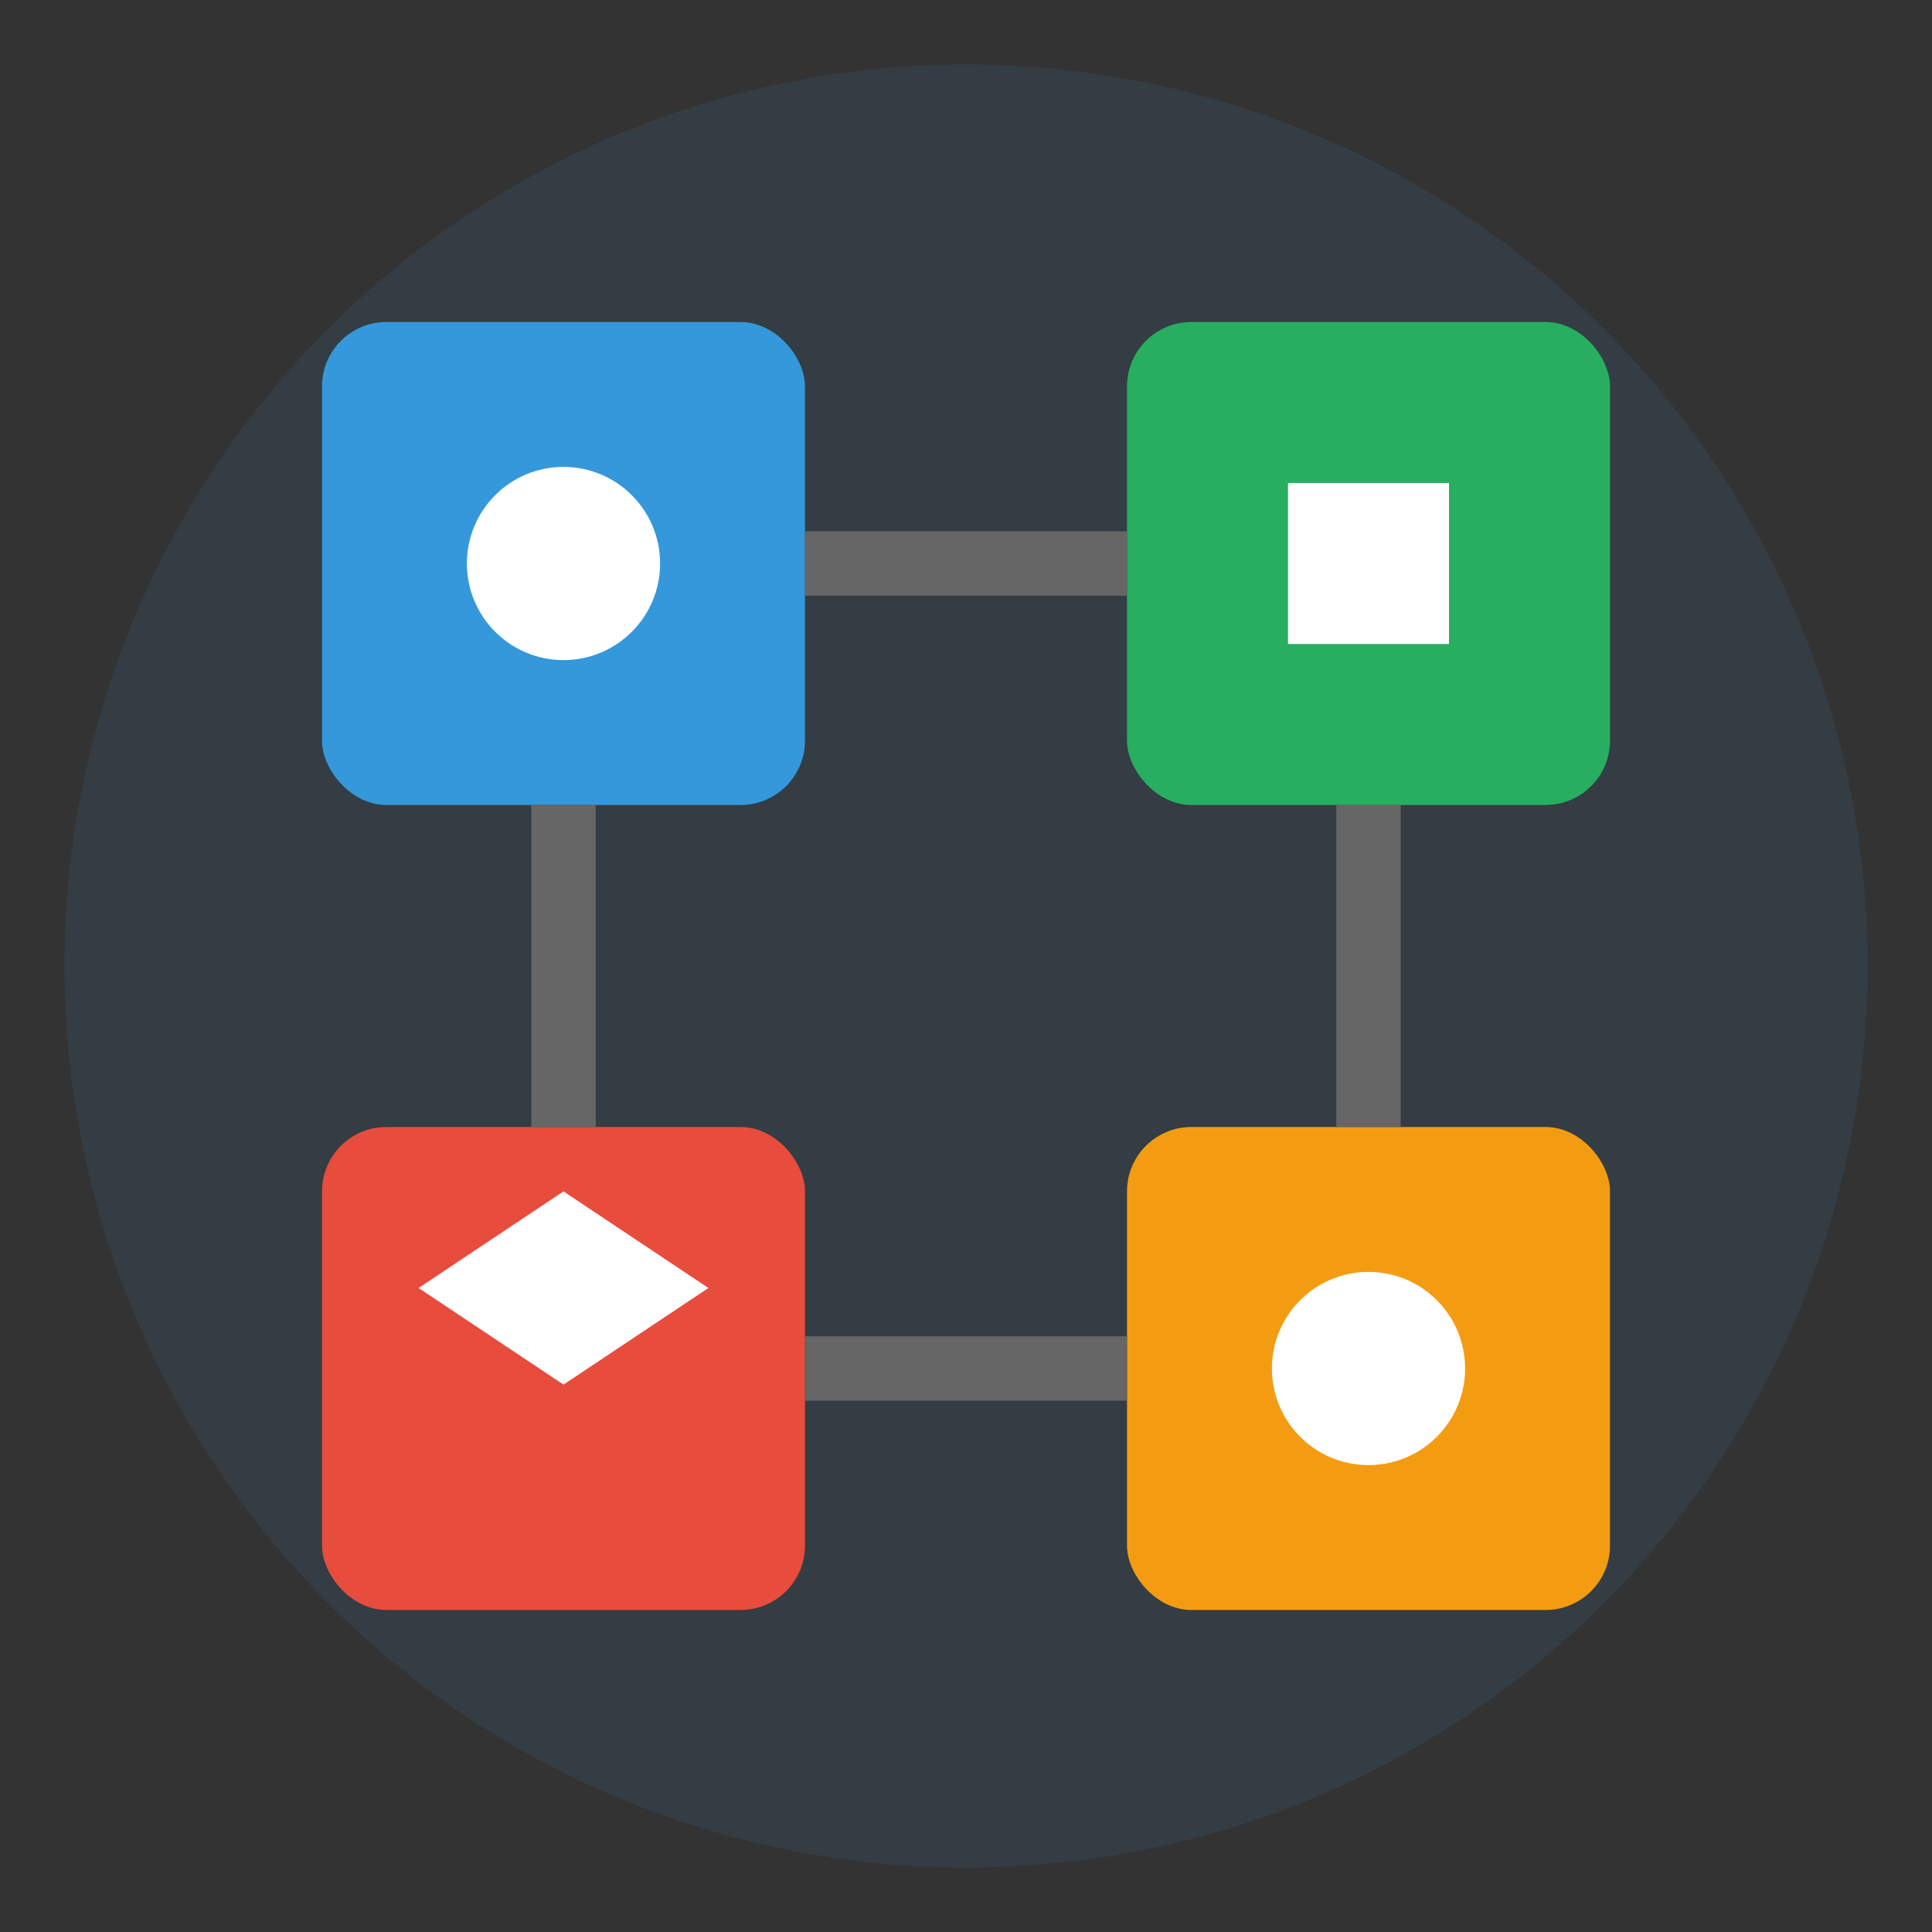 <svg width="60" height="60" viewBox="0 0 60 60" fill="none" xmlns="http://www.w3.org/2000/svg">
  <rect x="0" y="0" width="60" height="60" fill="#333333" stroke="none"/>
  <!-- Background circle -->
  <circle cx="30" cy="30" r="28" fill="#3498db" opacity="0.1"/>
  
  <!-- Service boxes -->
  <rect x="10" y="10" width="15" height="15" fill="#3498db" rx="2"/>
  <rect x="35" y="10" width="15" height="15" fill="#27ae60" rx="2"/>
  <rect x="10" y="35" width="15" height="15" fill="#e74c3c" rx="2"/>
  <rect x="35" y="35" width="15" height="15" fill="#f39c12" rx="2"/>
  
  <!-- Connection lines -->
  <line x1="25" y1="17.5" x2="35" y2="17.5" stroke="#666" stroke-width="2"/>
  <line x1="17.5" y1="25" x2="17.5" y2="35" stroke="#666" stroke-width="2"/>
  <line x1="42.5" y1="25" x2="42.5" y2="35" stroke="#666" stroke-width="2"/>
  <line x1="25" y1="42.5" x2="35" y2="42.5" stroke="#666" stroke-width="2"/>
  
  <!-- Icons in boxes -->
  <circle cx="17.5" cy="17.5" r="3" fill="white"/>
  <rect x="40" y="15" width="5" height="5" fill="white"/>
  <path d="M13 40 L17.5 37 L22 40 L17.5 43 Z" fill="white"/>
  <circle cx="42.5" cy="42.5" r="3" fill="white"/>
</svg>
